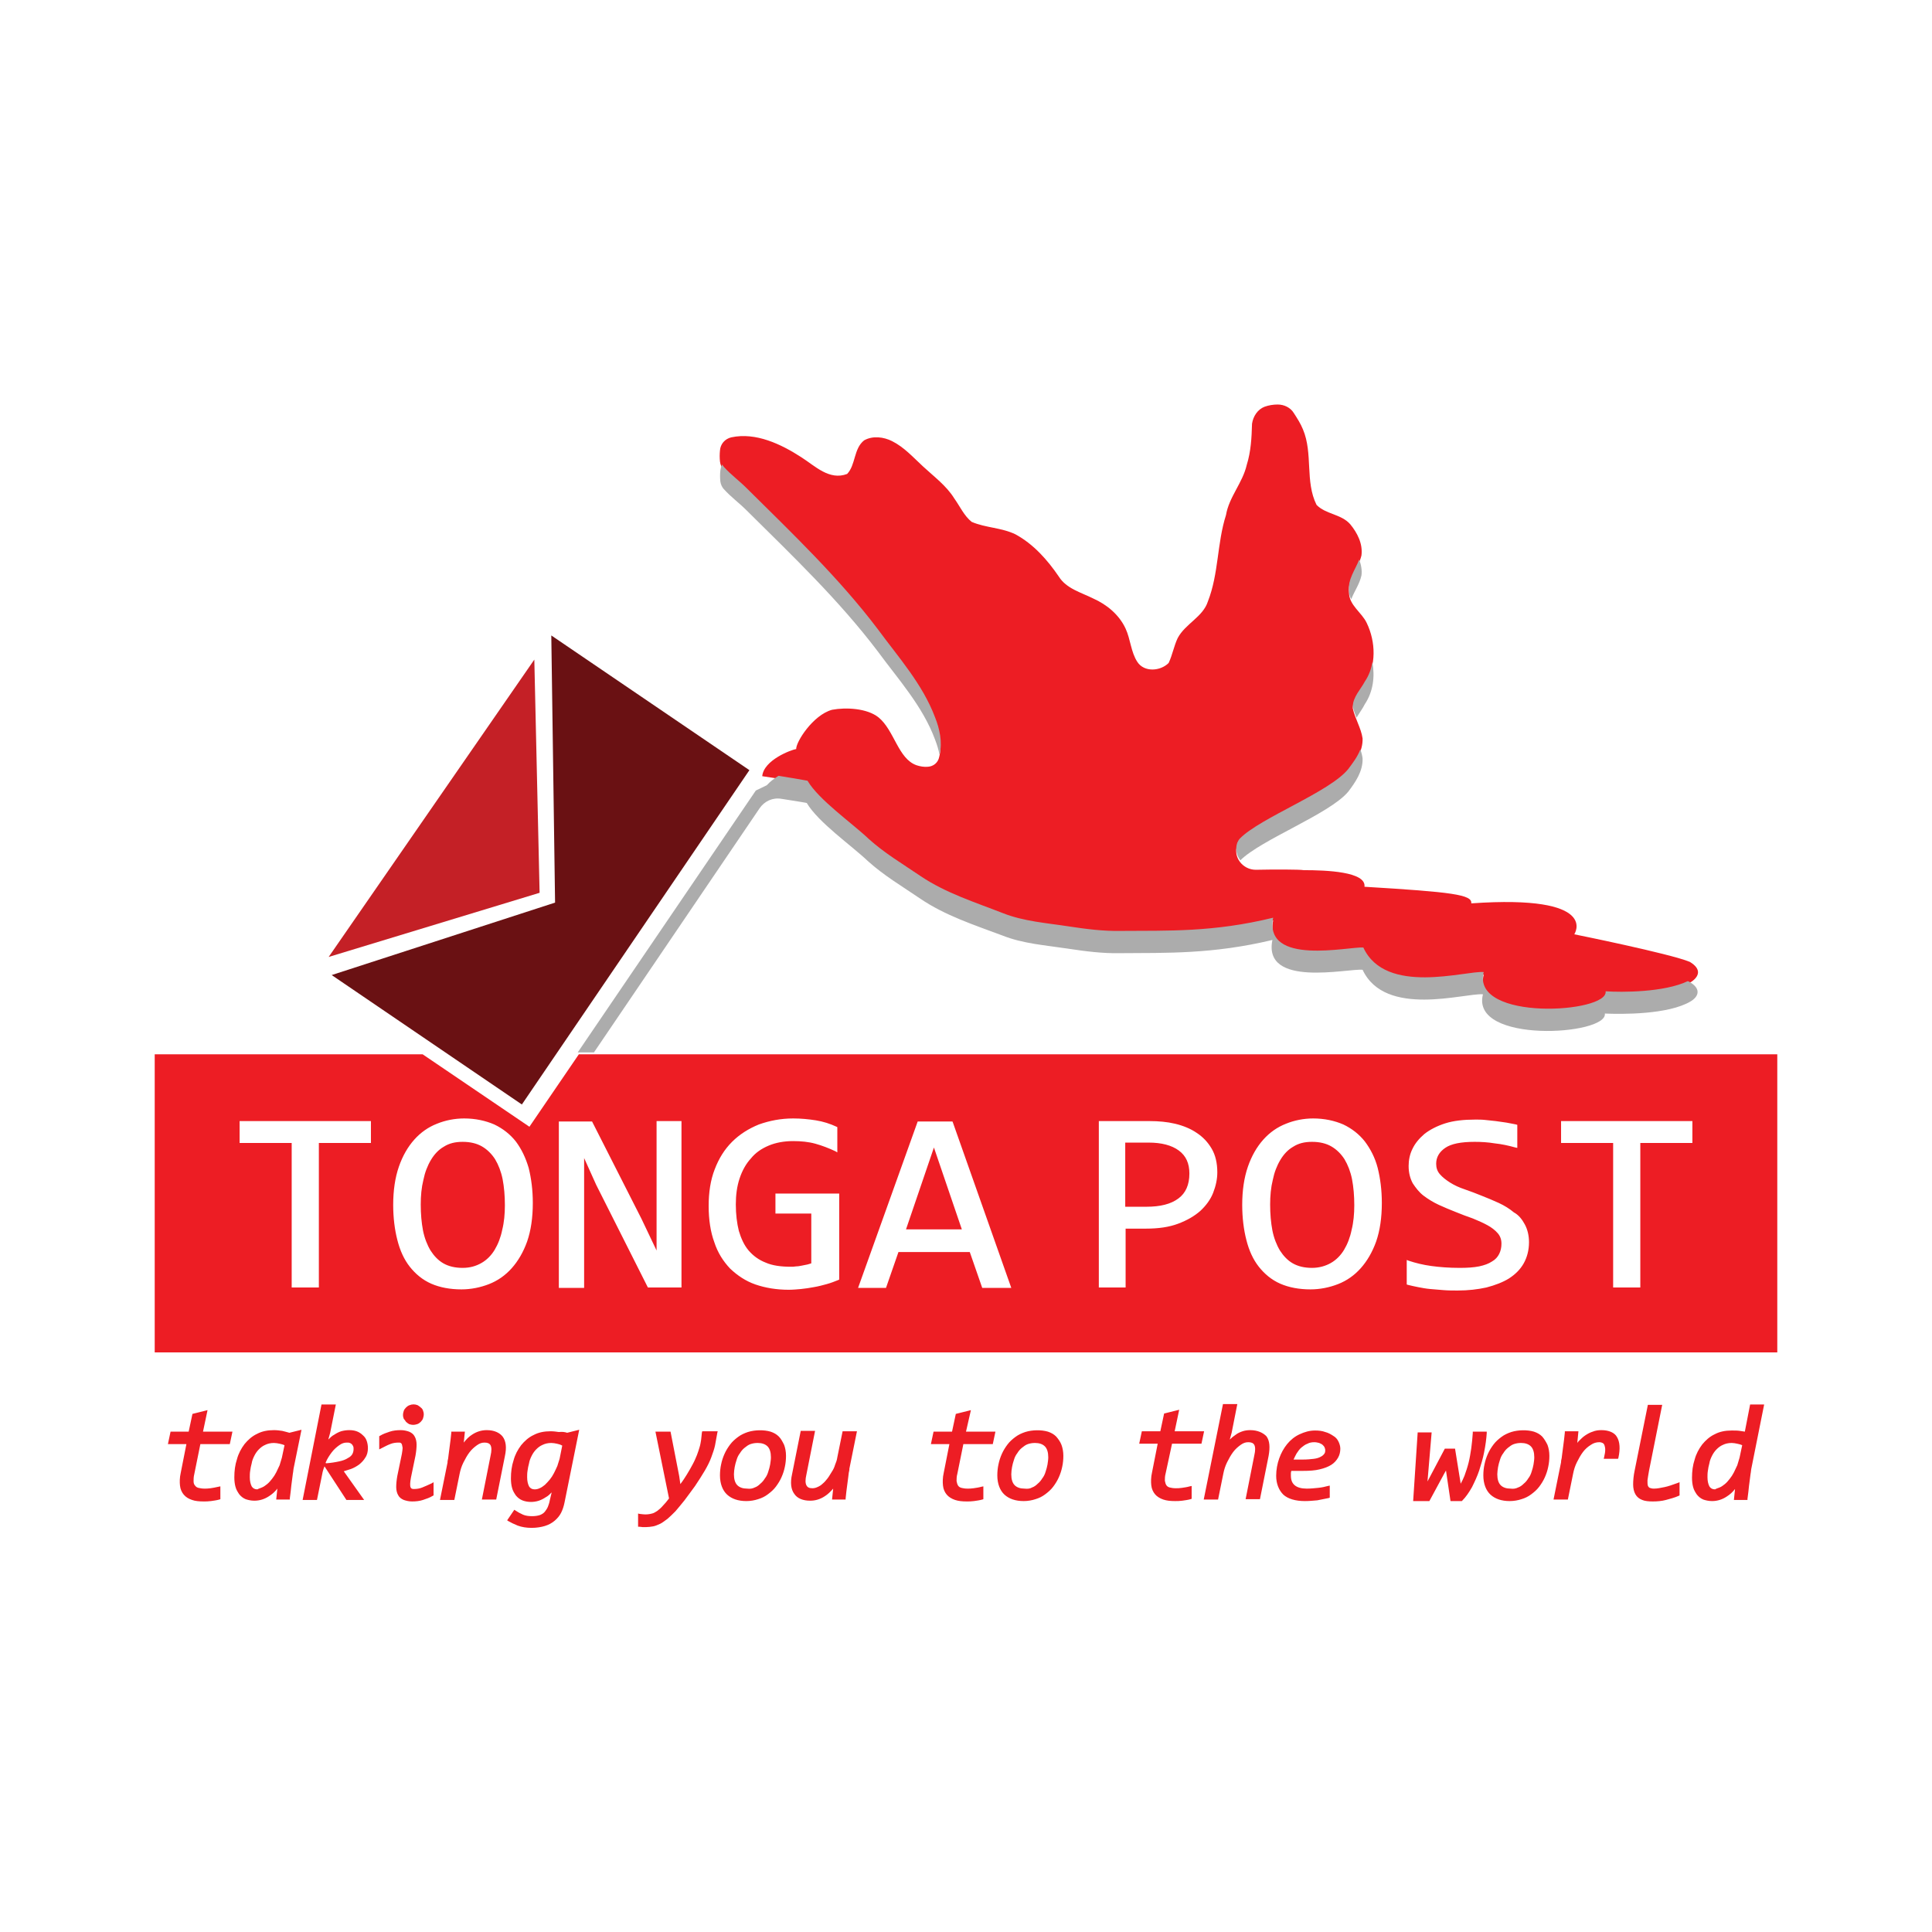 <?xml version="1.0" encoding="utf-8"?>
<!-- Generator: Adobe Illustrator 27.7.0, SVG Export Plug-In . SVG Version: 6.00 Build 0)  -->
<svg version="1.1" id="Layer_1" xmlns="http://www.w3.org/2000/svg" xmlns:xlink="http://www.w3.org/1999/xlink" x="0px" y="0px"
	 viewBox="0 0 512 512" style="enable-background:new 0 0 512 512;" xml:space="preserve">
<style type="text/css">
	.st0{fill:#FFFFFF;}
	.st1{fill:#ED1D24;}
	.st2{fill:#ACACAC;}
	.st3{fill:#6A1113;}
	.st4{fill:#C42026;}
</style>
<rect class="st0" width="512" height="512"/>
<g>
	<g>
		<path class="st1" d="M335.1,107.8c1.1-0.4,2.3-0.6,3.5-0.6c1.7,0,3.4,0.8,4.3,2.3c0.9,1.4,1.8,2.8,2.4,4.3
			c2.7,6.4,0.5,13.8,3.6,20c2.4,2.5,6.5,2.4,8.9,5.1c1.9,2.3,3.4,5.2,3,8.3c-0.8,3.4-3.7,6.2-3.3,9.8c0,3.4,3.4,5.3,4.7,8.1
			c2.4,5,2.6,11.3-0.5,16c-1.1,2.1-3.1,4-3.2,6.6c0.6,2.8,2.2,5.2,2.6,8c0.1,3.3-1.8,6.2-3.8,8.8c-4.9,5.9-23.4,12.8-28.7,18.3
			c-0.3,0.3-0.5,0.7-0.7,1.1c-1.2,3.2,1.4,6.6,4.9,6.6c4.8-0.1,11.6-0.1,12.7,0.1c6,0,16.6,0.4,16.1,4.4c23.3,1.4,28.6,2.1,28.3,4.4
			c34.4-2.4,27.3,8.2,27.3,8.2s25.3,5.1,30.6,7.3c3.2,1.9,2.5,3.9,0.4,5.3c-5.9,3.5-18.2,3.4-22.7,3.2c0.9,5.8-35.7,8.1-32.3-5.1
			c-4.8-0.4-26,6.3-31.9-6.5c-3.8-0.3-26.4,5-23.9-7.9c-15.9,3.9-28,3.4-40.3,3.5c-4.7,0.1-9.3-0.5-13.9-1.2
			c-5.8-0.9-11.8-1.3-17.4-3.5c-7.4-2.9-15.1-5.3-21.8-9.8c-4.7-3.2-9.6-6.1-13.8-9.9c-4.3-4.1-13.2-10.3-16.2-15.4
			c-3.2-0.6-12-1.9-12-1.9c0.4-4.3,7.7-7,9-7.2c-0.1-1.8,4.4-9,9.5-10.4c3.7-0.7,9.3-0.4,12.3,2c4.2,3.4,5.2,11,10.1,12.7
			c0.9,0.3,2,0.5,3,0.4c1.5-0.1,2.7-1.1,3-2.6c0.8-3.2,0-6.8-1.2-9.8c-3.3-8.8-9.7-15.9-15.2-23.4c-10.3-13.6-22.7-25.4-34.8-37.4
			c-1.9-1.9-4.1-3.5-5.9-5.5c-0.6-0.6-0.9-1.4-1-2.2c-0.1-1-0.1-1.9,0-2.9c0.1-1.7,1.3-3.1,3-3.5c6.5-1.4,13.2,1.8,18.6,5.3
			c3.6,2.3,7.4,6.2,12.1,4.4c2.3-2.4,1.7-6.7,4.5-8.9c2.3-1.3,5.2-0.9,7.4,0.2c3.2,1.6,5.6,4.3,8.2,6.7c2.9,2.7,6.2,5.1,8.3,8.5
			c1.5,2.1,2.6,4.6,4.6,6.2c3.7,1.6,7.9,1.5,11.6,3.3c4.8,2.6,8.5,6.8,11.5,11.2c2,3.2,5.9,4.2,9.1,5.8c3.6,1.6,6.9,4.3,8.6,8
			c1.3,2.8,1.4,6.2,3.1,8.8c1.8,2.8,6.1,2.5,8.3,0.3c1-2.1,1.4-4.5,2.4-6.6c2-3.8,6.7-5.6,8-9.7c2.9-7.4,2.4-15.4,4.8-22.9
			c0.8-4.8,4.4-8.5,5.5-13.3c1.1-3.5,1.3-7.2,1.4-10.9C332.1,110.3,333.3,108.5,335.1,107.8z"/>
		<g>
			<path class="st2" d="M357.5,156.5c0,0.9,0.2,1.6,0.6,2.3c0.8-2.1,2.2-4,2.7-6.3c0.2-1.4-0.1-2.9-0.6-4.2
				C359.1,151.1,357.2,153.5,357.5,156.5z"/>
			<path class="st2" d="M328.6,222.2c-0.3,0.3-0.5,0.7-0.7,1.1c-0.6,1.7-0.2,3.4,0.8,4.7c5.5-5.5,23.7-12.3,28.6-18.2
				c1.9-2.5,3.9-5.4,3.8-8.8c-0.1-0.8-0.3-1.6-0.6-2.4c-0.7,1.9-2,3.6-3.2,5.2C352.4,209.9,334,216.7,328.6,222.2z"/>
			<path class="st2" d="M191.9,129.7c1.8,2,4,3.6,5.9,5.5c12.1,12,24.5,23.8,34.8,37.4c5.5,7.5,11.9,14.5,15.2,23.4
				c0.5,1.3,0.9,2.6,1.2,4c0,0,0,0,0-0.1c0.8-3.2,0-6.8-1.2-9.8c-3.3-8.8-9.7-15.9-15.2-23.4c-10.3-13.6-22.7-25.4-34.8-37.4
				c-1.9-1.9-4.1-3.5-5.9-5.5c-0.2-0.2-0.4-0.5-0.5-0.7c-0.3,0.5-0.4,1-0.5,1.6c-0.1,1-0.1,1.9,0,2.9
				C191,128.3,191.3,129.1,191.9,129.7z"/>
			<path class="st2" d="M361.7,180.6c-1.1,2.1-3.1,4-3.2,6.6c0.2,1,0.6,2,1,3c0.7-1.2,1.6-2.4,2.2-3.6c2.2-3.3,2.7-7.3,2-11.1
				C363.4,177.2,362.8,179,361.7,180.6z"/>
			<path class="st2" d="M447.7,260.2c-0.1-0.1-0.3-0.1-0.4-0.2c-6.2,3-17.6,3-21.8,2.7c0.9,5.8-35.7,8.1-32.3-5.1
				c-4.8-0.4-26,6.3-31.9-6.5c-3.8-0.3-26.4,5-23.9-7.9c-15.9,3.9-28,3.4-40.3,3.5c-4.7,0.1-9.3-0.5-13.9-1.2
				c-5.8-0.9-11.8-1.3-17.4-3.5c-7.4-2.9-15.1-5.3-21.8-9.8c-4.7-3.2-9.6-6.1-13.8-9.9c-4.3-4.1-13.2-10.3-16.2-15.4
				c-1.7-0.3-5-0.9-7.7-1.3c-1.1,0.7-2.2,1.5-3.1,2.5l0,0l-2.9,1.4l-47.2,69.4h4.3l43.9-64.7c1.3-1.9,3.5-2.9,5.8-2.5
				c2.5,0.4,5.2,0.8,6.7,1.1c3.1,5.2,11.9,11.3,16.2,15.4c4.2,3.8,9.1,6.7,13.8,9.9c6.6,4.5,14.3,7,21.8,9.8
				c5.5,2.2,11.5,2.6,17.4,3.5c4.6,0.7,9.2,1.3,13.9,1.2c12.2-0.1,24.4,0.3,40.3-3.5c-2.6,12.8,20.1,7.5,23.9,7.9
				c6,12.8,27.1,6.1,31.9,6.5c-3.4,13.2,33.1,10.9,32.3,5.1c4.5,0.2,16.8,0.3,22.7-3.2C450.2,264.1,450.9,262,447.7,260.2z"/>
		</g>
		<g>
			<polygon class="st3" points="146.1,168.4 198.6,204.1 138.3,292.7 87.9,258.4 147.1,239.2 			"/>
			<polygon class="st4" points="141.6,174.8 143,236.6 87.1,253.6 			"/>
		</g>
	</g>
	<path class="st1" d="M53.8,379.4h7.8l-0.7,3.3h-7.8l-1.6,7.9c-0.2,0.8-0.2,1.4-0.2,1.9c0,0.5,0.1,0.9,0.4,1.2
		c0.2,0.3,0.5,0.5,0.9,0.6c0.4,0.1,1,0.2,1.6,0.2c0.4,0,0.9,0,1.6-0.1c0.6-0.1,1.3-0.2,2.1-0.4l0.5-0.1v3.4l-0.3,0.1
		c-0.7,0.2-1.5,0.3-2.2,0.4c-0.7,0.1-1.4,0.1-1.9,0.1c-1.2,0-2.3-0.1-3.1-0.4c-0.9-0.3-1.6-0.7-2.2-1.4c-0.5-0.6-0.9-1.4-1-2.4
		c-0.1-0.9-0.1-2.1,0.2-3.4l1.5-7.6h-4.9l0.7-3.3H50l1-4.7l4-1L53.8,379.4z M76.7,379.7l3.2-0.8l-2.1,10.3c0,0.2-0.1,0.5-0.1,0.8
		c-0.1,0.4-0.1,0.8-0.2,1.4l-0.3,2.3c-0.1,0.9-0.2,2.1-0.4,3.4l0,0.3h-3.6l0.3-2.9c-0.6,0.8-1.4,1.5-2.2,2c-1.2,0.8-2.5,1.2-3.9,1.2
		c-0.9,0-1.7-0.2-2.3-0.4c-0.7-0.3-1.2-0.7-1.7-1.3c-0.4-0.6-0.8-1.2-1-2c-0.2-0.7-0.3-1.6-0.3-2.5c0-1.7,0.2-3.3,0.7-4.8
		c0.4-1.5,1.1-2.8,2-4c0.9-1.1,2-2.1,3.3-2.7c1.3-0.7,2.8-1,4.5-1c0.8,0,1.5,0.1,2.2,0.2C75.5,379.4,76.1,379.5,76.7,379.7z
		 M69.4,394.2c0.5-0.2,0.9-0.5,1.4-0.9c0.5-0.4,0.9-0.9,1.3-1.4c0.4-0.5,0.8-1.1,1.1-1.7c0.3-0.6,0.6-1.3,0.9-1.9
		c0.2-0.7,0.4-1.3,0.6-2l0.7-3.3c-0.4-0.2-0.9-0.3-1.3-0.4c-0.5-0.1-1-0.2-1.5-0.2c-0.9,0-1.7,0.2-2.3,0.5c-0.7,0.3-1.2,0.7-1.7,1.2
		c-0.5,0.5-0.9,1.1-1.2,1.7c-0.3,0.6-0.6,1.3-0.7,2c-0.2,0.7-0.3,1.3-0.4,2c-0.1,0.6-0.1,1.2-0.1,1.7c0,1,0.2,1.8,0.5,2.4
		c0.3,0.5,0.8,0.8,1.5,0.8C68.5,394.5,69,394.4,69.4,394.2z M97.2,381.9c0.2,0.6,0.3,1.2,0.3,1.9c0,0.9-0.2,1.8-0.7,2.5
		c-0.4,0.7-1,1.3-1.6,1.8c-0.7,0.5-1.4,0.9-2.2,1.2c-0.6,0.2-1.2,0.4-1.9,0.6l5.4,7.6h-4.7l-5.8-8.9c-0.3,0.7-0.5,1.4-0.6,2
		l-1.4,6.9h-3.8l5-25.3h3.8l-1.5,7.5l-0.5,1.8c0,0,0,0,0,0c0.5-0.5,1-1,1.6-1.3c0.6-0.4,1.2-0.7,1.8-0.9c1.4-0.4,3-0.4,4.1,0
		c0.6,0.2,1.2,0.6,1.6,1C96.7,380.8,97,381.3,97.2,381.9z M86.3,387.8c1.4-0.1,2.6-0.3,3.5-0.5c1-0.2,1.8-0.5,2.4-0.9
		c0.6-0.3,1-0.7,1.2-1.1c0.2-0.4,0.3-0.8,0.3-1.3c0-0.2,0-0.5-0.1-0.7c-0.1-0.2-0.2-0.4-0.3-0.5c-0.1-0.1-0.3-0.3-0.6-0.4
		c-0.2-0.1-0.5-0.1-0.8-0.1c-0.7,0-1.3,0.2-2,0.7c-0.7,0.5-1.4,1.1-2,1.9c-0.6,0.8-1.2,1.7-1.6,2.7
		C86.4,387.7,86.4,387.8,86.3,387.8z M111.9,394.2c-0.7,0.3-1.5,0.4-2.2,0.4c-0.2,0-0.4,0-0.6-0.1c-0.1-0.1-0.3-0.2-0.3-0.4
		c-0.1-0.2-0.1-0.5-0.1-0.9c0-0.4,0.1-1,0.2-1.6l1.2-5.8c0.2-1.1,0.3-2.1,0.3-3c0-0.8-0.2-1.6-0.5-2.1c-0.3-0.6-0.8-1-1.5-1.3
		c-0.6-0.2-1.3-0.4-2.2-0.4c-1,0-2,0.1-2.9,0.4c-0.9,0.3-1.8,0.6-2.6,1.1l-0.2,0.1v3.5l0.6-0.3c0.8-0.4,1.5-0.8,2.3-1.1
		c0.7-0.3,1.5-0.4,2.2-0.4c0.2,0,0.5,0,0.6,0.1c0.1,0.1,0.3,0.2,0.3,0.4c0.1,0.2,0.1,0.5,0.2,0.9c0,0.4-0.1,0.9-0.2,1.6l-1.2,5.8
		c-0.2,1.1-0.3,2.1-0.3,3c0,0.8,0.2,1.6,0.5,2.1c0.3,0.6,0.8,1,1.5,1.3c0.6,0.2,1.3,0.4,2.2,0.4c1,0,2-0.1,2.9-0.4
		c0.9-0.3,1.8-0.6,2.6-1.1l0.2-0.1v-3.5l-0.5,0.3C113.5,393.5,112.7,393.9,111.9,394.2z M107.6,376.8c0.2,0.2,0.5,0.4,0.8,0.6
		c0.3,0.1,0.7,0.2,1.1,0.2c0.4,0,0.8-0.1,1.1-0.2c0.3-0.1,0.6-0.3,0.9-0.6c0.3-0.3,0.5-0.6,0.6-0.9s0.2-0.7,0.2-1.1
		c0-0.4-0.1-0.7-0.2-1c-0.1-0.3-0.3-0.6-0.6-0.8c-0.2-0.2-0.5-0.4-0.8-0.6c-0.7-0.3-1.5-0.3-2.2,0c-0.3,0.1-0.6,0.3-0.9,0.6
		c-0.3,0.3-0.5,0.6-0.6,0.9s-0.2,0.7-0.2,1.1c0,0.4,0.1,0.7,0.2,1C107.2,376.2,107.4,376.5,107.6,376.8z M129,379
		c-1.4,0-2.7,0.4-3.9,1.2c-0.8,0.5-1.5,1.2-2.2,2.1l0.3-2.9h-3.6l0,0.3c-0.1,1.3-0.3,2.5-0.4,3.4l-0.3,2.3c-0.1,0.6-0.1,1.1-0.2,1.4
		c-0.1,0.3-0.1,0.6-0.1,0.8l-2,9.9h3.8l1.4-6.9c0.2-1,0.5-2,1-3c0.5-1,1-1.9,1.6-2.7c0.6-0.8,1.3-1.4,2-1.9c0.7-0.5,1.3-0.7,2-0.7
		c0.8,0,1.3,0.2,1.6,0.7c0.3,0.6,0.3,1.5,0,2.8l-2.3,11.6h3.8l2.3-11.5c0.5-2.3,0.3-4-0.6-5.2C132.4,379.7,131,379,129,379z
		 M150.3,379.7l3.2-0.8l-3.9,19.3c-0.2,1-0.5,1.9-0.9,2.7c-0.4,0.8-1,1.5-1.7,2.1c-0.7,0.6-1.6,1.1-2.6,1.4c-1,0.3-2.2,0.5-3.5,0.5
		c-1.4,0-2.6-0.2-3.7-0.6c-1-0.4-1.8-0.8-2.5-1.2l-0.3-0.2l1.9-2.8l0.3,0.2c0.6,0.4,1.3,0.8,2,1.1c0.7,0.3,1.5,0.4,2.4,0.4
		c0.8,0,1.5-0.1,2.1-0.3c0.5-0.2,1-0.5,1.3-0.9c0.3-0.4,0.6-0.8,0.8-1.3c0.2-0.5,0.4-1.1,0.5-1.7c0.2-0.7,0.3-1.4,0.5-2.1
		c-0.5,0.5-1,1-1.6,1.3c-0.6,0.4-1.2,0.7-1.8,0.9c-1.5,0.5-3.2,0.4-4.4-0.1c-0.7-0.3-1.2-0.7-1.7-1.3c-0.4-0.6-0.8-1.2-1-2
		c-0.2-0.7-0.3-1.6-0.3-2.5c0-1.7,0.2-3.3,0.7-4.8c0.4-1.5,1.1-2.8,2-4c0.9-1.1,2-2.1,3.3-2.7c1.3-0.7,2.8-1,4.5-1
		c0.8,0,1.5,0.1,2.2,0.2C149.1,379.4,149.7,379.5,150.3,379.7z M147.6,382.6c-0.5-0.1-1-0.2-1.5-0.2c-0.9,0-1.7,0.2-2.3,0.5
		c-0.7,0.3-1.2,0.7-1.7,1.2c-0.5,0.5-0.9,1.1-1.2,1.7c-0.3,0.6-0.6,1.3-0.7,2c-0.2,0.7-0.3,1.3-0.4,2c-0.1,0.6-0.1,1.2-0.1,1.7
		c0,1,0.2,1.8,0.5,2.4c0.3,0.5,0.8,0.8,1.5,0.8c0.4,0,0.9-0.1,1.3-0.3c0.5-0.2,0.9-0.5,1.4-0.9c0.4-0.4,0.9-0.9,1.3-1.4
		c0.4-0.5,0.8-1.1,1.1-1.7c0.3-0.6,0.6-1.2,0.9-1.9c0.2-0.6,0.4-1.3,0.6-1.9l0.7-3.5C148.5,382.8,148,382.7,147.6,382.6z M186,379.7
		c-0.1,0.7-0.1,1.3-0.2,1.9c-0.1,0.6-0.2,1.3-0.4,1.9c-0.2,0.7-0.4,1.3-0.7,2.1c-0.3,0.7-0.6,1.5-1.1,2.4c-0.4,0.8-1,1.8-1.6,2.8
		c-0.5,0.8-1,1.6-1.7,2.5l-0.3-2.1l-2.3-11.8h-4l3.6,17.7c-0.6,0.8-1.1,1.4-1.6,1.9c-0.5,0.6-1,1-1.5,1.4c-0.5,0.3-0.9,0.6-1.4,0.7
		c-0.7,0.2-1.6,0.3-2.4,0.2c-0.3,0-0.6-0.1-0.9-0.1l-0.4-0.1v3.5l0.3,0c0.4,0,0.7,0.1,0.9,0.1c0.3,0,0.6,0,0.9,0
		c0.6,0,1.3-0.1,1.9-0.2c0.6-0.1,1.2-0.4,1.9-0.7c0.6-0.3,1.2-0.8,1.9-1.3c0.6-0.5,1.3-1.2,2.1-2c0.7-0.8,1.5-1.8,2.4-2.9
		c0.8-1.1,1.8-2.4,2.8-3.8v0c1-1.5,1.9-2.9,2.6-4.1c0.7-1.2,1.3-2.4,1.7-3.5c0.4-1.1,0.8-2.2,1-3.2c0.2-1,0.4-2.2,0.6-3.3l0.1-0.4
		h-4.1L186,379.7z M207.8,382.9c0.3,0.8,0.5,1.8,0.5,2.9c0,1-0.1,2-0.3,2.9c-0.2,1-0.5,1.9-0.9,2.8c-0.4,0.9-0.9,1.7-1.5,2.5
		c-0.6,0.8-1.3,1.4-2.1,2c-0.8,0.6-1.6,1-2.6,1.3c-0.9,0.3-2,0.5-3.1,0.5c-2.2,0-3.9-0.6-5.1-1.7c-1.2-1.1-1.9-2.9-1.9-5.1
		c0-1,0.1-2,0.3-2.9c0.2-1,0.5-1.9,0.9-2.8c0.4-0.9,0.9-1.7,1.5-2.5c0.6-0.8,1.3-1.4,2.1-2c0.8-0.6,1.7-1,2.6-1.3
		c1.9-0.6,4.3-0.6,6-0.1c0.9,0.3,1.6,0.7,2.2,1.3S207.4,382.1,207.8,382.9z M200,394.2c0.6-0.2,1.1-0.6,1.5-1
		c0.5-0.4,0.9-0.9,1.2-1.4c0.4-0.5,0.7-1.1,0.9-1.8c0.2-0.6,0.4-1.3,0.5-1.9c0.1-0.7,0.2-1.3,0.2-1.9c0-1.3-0.3-2.3-0.9-2.9
		c-0.6-0.6-1.5-0.9-2.6-0.9c-0.7,0-1.3,0.1-1.9,0.3c-0.6,0.2-1.1,0.6-1.6,1c-0.5,0.4-0.9,0.9-1.2,1.4c-0.4,0.5-0.7,1.1-0.9,1.8
		c-0.2,0.6-0.4,1.3-0.5,1.9s-0.2,1.3-0.2,1.9c0,1.3,0.3,2.3,0.9,2.9c0.6,0.6,1.5,0.9,2.6,0.9C198.8,394.6,199.4,394.5,200,394.2z
		 M221.9,386.2c-0.1,0.7-0.3,1.3-0.6,2c-0.2,0.7-0.5,1.3-0.9,1.9s-0.7,1.2-1.1,1.7c-0.4,0.5-0.8,1-1.3,1.4c-0.4,0.4-0.9,0.7-1.4,0.9
		c-0.4,0.2-0.9,0.3-1.3,0.3c-0.8,0-1.3-0.2-1.6-0.8c-0.3-0.6-0.3-1.5,0-2.8l2.3-11.6h-3.8l-2.3,11.5c-0.5,2.2-0.3,4,0.6,5.2
		c0.8,1.2,2.3,1.8,4.2,1.8c1.4,0,2.7-0.4,3.9-1.2c0.8-0.5,1.5-1.2,2.2-2l-0.3,2.9h3.6l0-0.3c0.1-1.3,0.3-2.5,0.4-3.4l0.3-2.3
		c0.1-0.6,0.1-1.1,0.2-1.4c0.1-0.3,0.1-0.6,0.1-0.8l2-9.9h-3.8L221.9,386.2z M257.3,373.7l-4,1l-1,4.7h-4.9l-0.7,3.3h4.9l-1.5,7.6
		c-0.3,1.3-0.3,2.5-0.2,3.4c0.1,1,0.5,1.8,1,2.4c0.5,0.6,1.3,1.1,2.2,1.4c0.9,0.3,1.9,0.4,3.1,0.4c0.6,0,1.2,0,1.9-0.1
		c0.7-0.1,1.5-0.2,2.2-0.4l0.3-0.1v-3.4l-0.5,0.1c-0.7,0.2-1.4,0.3-2.1,0.4c-0.6,0.1-1.2,0.1-1.6,0.1c-0.7,0-1.2-0.1-1.6-0.2
		c-0.4-0.1-0.7-0.3-0.9-0.6c-0.2-0.3-0.3-0.7-0.4-1.2c0-0.5,0-1.2,0.2-1.9l1.6-7.9h7.8l0.7-3.3h-7.8L257.3,373.7z M281.3,382.9
		c0.3,0.8,0.5,1.8,0.5,2.9c0,1-0.1,2-0.3,2.9c-0.2,1-0.5,1.9-0.9,2.8c-0.4,0.9-0.9,1.7-1.5,2.5c-0.6,0.8-1.3,1.4-2.1,2
		c-0.8,0.6-1.6,1-2.6,1.3c-0.9,0.3-2,0.5-3.1,0.5c-2.2,0-3.9-0.6-5.1-1.7c-1.2-1.1-1.9-2.9-1.9-5.1c0-1,0.1-2,0.3-2.9
		c0.2-1,0.5-1.9,0.9-2.8c0.4-0.9,0.9-1.7,1.5-2.5c0.6-0.8,1.3-1.4,2.1-2c0.8-0.6,1.7-1,2.6-1.3c1.9-0.6,4.3-0.6,6-0.1
		c0.9,0.3,1.6,0.7,2.2,1.3C280.5,381.4,281,382.1,281.3,382.9z M273.5,394.2c0.6-0.2,1.1-0.6,1.5-1c0.5-0.4,0.9-0.9,1.2-1.4
		c0.4-0.5,0.7-1.1,0.9-1.8c0.2-0.6,0.4-1.3,0.5-1.9c0.1-0.7,0.2-1.3,0.2-1.9c0-1.3-0.3-2.3-0.9-2.9c-0.6-0.6-1.5-0.9-2.6-0.9
		c-0.7,0-1.3,0.1-1.9,0.3c-0.6,0.2-1.1,0.6-1.6,1c-0.5,0.4-0.9,0.9-1.2,1.4c-0.4,0.5-0.7,1.1-0.9,1.8c-0.2,0.6-0.4,1.3-0.5,1.9
		s-0.2,1.3-0.2,1.9c0,1.3,0.3,2.3,0.9,2.9c0.6,0.6,1.5,0.9,2.6,0.9C272.4,394.6,273,394.5,273.5,394.2z M310.6,382.6h7.8l0.7-3.3
		h-7.8l1.2-5.7l-4,1l-1,4.7h-4.9l-0.7,3.3h4.9l-1.5,7.6c-0.3,1.3-0.3,2.5-0.2,3.4c0.1,1,0.5,1.8,1,2.4c0.5,0.6,1.3,1.1,2.2,1.4
		c0.9,0.3,1.9,0.4,3.1,0.4c0.6,0,1.2,0,1.9-0.1c0.7-0.1,1.5-0.2,2.2-0.4l0.3-0.1v-3.4l-0.5,0.1c-0.7,0.2-1.4,0.3-2.1,0.4
		c-0.6,0.1-1.2,0.1-1.6,0.1c-0.7,0-1.2-0.1-1.6-0.2c-0.4-0.1-0.7-0.3-0.9-0.6c-0.2-0.3-0.3-0.7-0.4-1.2c0-0.5,0-1.2,0.2-1.9
		L310.6,382.6z M331.3,379c-0.7,0-1.4,0.1-2,0.3c-0.6,0.2-1.3,0.5-1.8,0.9c-0.6,0.4-1.1,0.8-1.6,1.3c0,0,0,0,0,0l0.5-1.8l1.5-7.6
		h-3.8l-5.1,25.3h3.8l1.4-6.9c0.2-1,0.5-2,1-3c0.5-1,1-1.9,1.6-2.7c0.6-0.8,1.3-1.4,2-1.9c0.7-0.5,1.3-0.7,2-0.7
		c0.8,0,1.3,0.2,1.6,0.7c0.3,0.6,0.3,1.5,0,2.8l-2.3,11.6h3.8l2.3-11.5c0.4-2.3,0.3-4-0.6-5.2C334.7,379.7,333.3,379,331.3,379z
		 M354.7,382c0.3,0.6,0.5,1.3,0.5,1.9c0,0.9-0.2,1.7-0.6,2.4c-0.4,0.7-1,1.4-1.8,1.9c-0.8,0.5-1.8,0.9-3.1,1.2
		c-1.2,0.3-2.7,0.4-4.5,0.4h-3c0,0.2-0.1,0.4-0.1,0.5c0,0.3,0,0.5,0,0.7c0,1.2,0.3,2,1,2.6c0.7,0.6,1.8,0.9,3.2,0.9c1,0,2-0.1,3-0.2
		c1-0.1,1.9-0.3,2.6-0.5l0.5-0.1v3.2l-0.3,0.1c-0.9,0.2-1.9,0.4-3,0.6c-1.1,0.1-2.2,0.2-3.3,0.2c-2.5,0-4.5-0.6-5.7-1.7
		c-1.2-1.2-1.9-2.9-1.9-5c0-1.6,0.3-3.2,0.8-4.6c0.5-1.4,1.2-2.7,2.1-3.8c0.9-1.1,2-2,3.3-2.6c1.3-0.6,2.6-1,4.1-1
		c1,0,1.9,0.1,2.7,0.4c0.8,0.2,1.5,0.6,2.1,1C354,380.9,354.4,381.4,354.7,382z M346.5,382.6c-0.6,0.2-1.1,0.6-1.6,1
		c-0.5,0.4-0.9,1-1.3,1.6c-0.3,0.5-0.5,1-0.8,1.6h2.3c1.3,0,2.3-0.1,3.1-0.2c0.8-0.1,1.4-0.3,1.9-0.6c0.4-0.2,0.7-0.5,0.9-0.8
		c0.2-0.3,0.2-0.6,0.2-0.9c0-0.3-0.1-0.5-0.2-0.8c-0.1-0.2-0.3-0.4-0.5-0.6c-0.2-0.2-0.5-0.3-0.9-0.5c-0.4-0.1-0.8-0.2-1.3-0.2
		C347.7,382.2,347,382.3,346.5,382.6z M394,379.8l0-0.4h-3.7l0,0.4c-0.1,1.3-0.2,2.6-0.4,4c-0.2,1.3-0.4,2.6-0.7,3.8
		c-0.3,1.2-0.7,2.4-1.1,3.5c-0.3,0.7-0.6,1.4-1,2.1l-1.5-9.3h-2.7l-4.6,8.7l1.1-13h-3.7l-1.2,18.2h4.3l4-7.4l0.4-0.7l1.2,8.1h3
		l0.1-0.1c1-1,1.8-2.2,2.6-3.6c0.7-1.4,1.4-2.9,1.9-4.4c0.5-1.6,1-3.2,1.3-4.8C393.7,382.9,393.9,381.3,394,379.8z M410.1,382.9
		c0.3,0.8,0.5,1.8,0.5,2.9c0,1-0.1,2-0.3,2.9c-0.2,1-0.5,1.9-0.9,2.8c-0.4,0.9-0.9,1.7-1.5,2.5c-0.6,0.8-1.3,1.4-2.1,2
		c-0.8,0.6-1.6,1-2.6,1.3c-0.9,0.3-2,0.5-3.1,0.5c-2.2,0-3.9-0.6-5.1-1.7c-1.2-1.1-1.9-2.9-1.9-5.1c0-1,0.1-2,0.3-2.9
		c0.2-1,0.5-1.9,0.9-2.8c0.4-0.9,0.9-1.7,1.5-2.5c0.6-0.8,1.3-1.4,2.1-2c0.8-0.6,1.7-1,2.6-1.3c1.9-0.6,4.3-0.6,6-0.1
		c0.9,0.3,1.6,0.7,2.2,1.3C409.3,381.4,409.7,382.1,410.1,382.9z M402.3,394.2c0.6-0.2,1.1-0.6,1.5-1c0.5-0.4,0.9-0.9,1.2-1.4
		c0.4-0.5,0.7-1.1,0.9-1.8c0.2-0.6,0.4-1.3,0.5-1.9c0.1-0.7,0.2-1.3,0.2-1.9c0-1.3-0.3-2.3-0.9-2.9c-0.6-0.6-1.5-0.9-2.6-0.9
		c-0.7,0-1.3,0.1-1.9,0.3c-0.6,0.2-1.1,0.6-1.6,1c-0.5,0.4-0.9,0.9-1.2,1.4c-0.4,0.5-0.7,1.1-0.9,1.8c-0.2,0.6-0.4,1.3-0.5,1.9
		c-0.1,0.7-0.2,1.3-0.2,1.9c0,1.3,0.3,2.3,0.9,2.9c0.6,0.6,1.5,0.9,2.6,0.9C401.1,394.6,401.7,394.5,402.3,394.2z M424.4,379
		c-0.8,0-1.6,0.1-2.3,0.4c-0.7,0.2-1.4,0.6-2,1c-0.6,0.4-1.1,0.9-1.6,1.4c-0.2,0.2-0.4,0.4-0.5,0.6l0.3-3.1h-3.6l0,0.3
		c-0.1,1.3-0.3,2.5-0.4,3.4l-0.3,2.3c-0.1,0.6-0.1,1.1-0.2,1.4c-0.1,0.3-0.1,0.6-0.1,0.8l-2,9.9h3.8l1.4-6.9c0.2-1,0.5-2,1-3
		c0.5-1,1-1.9,1.6-2.7c0.6-0.8,1.3-1.4,2.1-1.9c0.7-0.5,1.5-0.7,2.2-0.7c0.4,0,0.7,0.1,0.9,0.2c0.2,0.1,0.4,0.3,0.5,0.6
		c0.1,0.3,0.2,0.7,0.2,1.2c0,0.5-0.1,1.2-0.3,2l-0.1,0.4h3.8l0.1-0.3c0.5-2.3,0.4-4.2-0.4-5.5C427.9,379.7,426.4,379,424.4,379z
		 M441.1,394.1c-1,0.2-1.9,0.4-2.8,0.4c-0.5,0-0.8-0.1-1.1-0.2c-0.2-0.1-0.4-0.3-0.5-0.6c-0.1-0.3-0.1-0.8-0.1-1.4
		c0.1-0.6,0.2-1.5,0.4-2.5l3.5-17.5h-3.8l-3.5,17.4c-0.3,1.4-0.4,2.7-0.4,3.7c0,1,0.2,1.9,0.6,2.6c0.4,0.7,1,1.2,1.8,1.5
		c0.7,0.3,1.7,0.4,2.8,0.4c1.2,0,2.4-0.1,3.5-0.4c1.1-0.3,2.3-0.6,3.4-1.1l0.2-0.1v-3.5l-0.5,0.2
		C443.2,393.5,442.1,393.9,441.1,394.1z M467.5,372.3l-3.4,17c0,0.2-0.1,0.5-0.1,0.8c-0.1,0.4-0.1,0.8-0.2,1.4l-0.3,2.3
		c-0.1,0.9-0.2,2.1-0.4,3.4l0,0.3h-3.6l0.3-2.9c-0.6,0.8-1.4,1.5-2.2,2c-1.2,0.8-2.5,1.2-3.9,1.2c-0.9,0-1.7-0.2-2.3-0.4
		c-0.7-0.3-1.2-0.7-1.7-1.3c-0.4-0.6-0.8-1.2-1-2c-0.2-0.7-0.3-1.6-0.3-2.5c0-1.7,0.2-3.3,0.7-4.8c0.4-1.5,1.1-2.8,2-4
		c0.9-1.1,2-2.1,3.3-2.7c1.3-0.7,2.8-1,4.5-1c0.8,0,1.6,0,2.2,0.1c0.4,0.1,0.9,0.1,1.3,0.2l1.4-7.2H467.5z M455.7,394.2
		c0.5-0.2,0.9-0.5,1.4-0.9c0.5-0.4,0.9-0.9,1.3-1.4c0.4-0.5,0.8-1.1,1.1-1.7c0.3-0.6,0.6-1.3,0.9-1.9c0.2-0.7,0.4-1.3,0.6-2l0.7-3.3
		c-0.4-0.2-0.9-0.3-1.3-0.4c-0.5-0.1-1-0.2-1.5-0.2c-0.9,0-1.7,0.2-2.3,0.5c-0.7,0.3-1.2,0.7-1.7,1.2c-0.5,0.5-0.9,1.1-1.2,1.7
		c-0.3,0.6-0.6,1.3-0.7,2c-0.2,0.7-0.3,1.3-0.4,2c-0.1,0.6-0.1,1.2-0.1,1.7c0,1,0.2,1.8,0.5,2.4c0.3,0.5,0.8,0.8,1.5,0.8
		C454.8,394.5,455.2,394.4,455.7,394.2z"/>
	<g>
		<polygon class="st1" points="153.4,279.4 140.3,298.6 112,279.4 41,279.4 41,358.4 471,358.4 471,279.4 		"/>
		<path class="st0" d="M317.1,300.2c-1.6-1.1-3.6-1.9-5.7-2.4c-2.1-0.5-4.4-0.7-6.7-0.7h-13.5v44.1h7.1v-15.6h5.4
			c3.3,0,6.1-0.4,8.5-1.3c2.4-0.9,4.3-2,5.9-3.4c1.5-1.4,2.7-3,3.4-4.8c0.7-1.8,1.1-3.6,1.1-5.4c0-2.5-0.5-4.6-1.5-6.3
			C320.1,302.7,318.8,301.3,317.1,300.2z M298.3,302.8h6.1c3.4,0,6.1,0.7,8,2.1c1.9,1.4,2.8,3.4,2.8,6.1c0,3-1,5.2-2.9,6.6
			c-2,1.5-4.8,2.2-8.5,2.2h-5.6V302.8z M361.7,302.5c-1.5-1.9-3.4-3.4-5.7-4.5c-2.3-1-5-1.6-8-1.6c-2.5,0-5,0.5-7.2,1.4
			c-2.3,0.9-4.3,2.3-6,4.2c-1.7,1.9-3.1,4.3-4.1,7.2c-1,2.9-1.5,6.3-1.5,10.1c0,3.4,0.4,6.6,1.1,9.3c0.7,2.8,1.8,5.2,3.3,7.1
			c1.5,1.9,3.4,3.5,5.7,4.5c2.3,1,5,1.5,8,1.5c2.5,0,5-0.5,7.3-1.4c2.3-0.9,4.3-2.3,6-4.2c1.7-1.9,3.1-4.3,4.1-7.1
			c1-2.9,1.5-6.3,1.5-10.2c0-3.4-0.4-6.5-1.1-9.3C364.4,306.8,363.2,304.5,361.7,302.5z M347.7,336c-2,0-3.7-0.4-5.1-1.2
			c-1.4-0.8-2.5-2-3.4-3.4c-0.9-1.5-1.6-3.3-2-5.3c-0.4-2.1-0.6-4.4-0.6-6.9c0-2.3,0.2-4.5,0.7-6.5c0.4-2,1.1-3.8,2-5.3
			c0.9-1.5,2-2.7,3.4-3.5c1.4-0.9,3-1.3,5-1.3c2,0,3.7,0.4,5.1,1.2c1.4,0.8,2.6,2,3.5,3.4c0.9,1.5,1.6,3.3,2,5.3
			c0.4,2.1,0.6,4.4,0.6,6.9c0,2.3-0.2,4.5-0.7,6.5c-0.4,2-1.1,3.8-2,5.3c-0.9,1.5-2.1,2.7-3.5,3.5C351.3,335.5,349.6,336,347.7,336z
			 M404.1,324.5c0.7,1.3,1.1,2.9,1.1,4.7c0,2.1-0.5,4-1.4,5.6c-0.9,1.6-2.2,2.9-3.9,4c-1.6,1-3.7,1.8-6,2.4
			c-2.3,0.5-4.8,0.8-7.6,0.8c-1.2,0-2.5,0-3.7-0.1c-1.2-0.1-2.4-0.2-3.6-0.3c-1.1-0.1-2.2-0.3-3.2-0.5c-1-0.2-1.9-0.4-2.7-0.6
			l-0.3-0.1v-6.5l0.5,0.2c1.8,0.6,3.8,1.1,6,1.4c2.2,0.3,4.7,0.5,7.5,0.5c2,0,3.7-0.1,5.2-0.4c1.4-0.3,2.5-0.7,3.4-1.3
			c0.9-0.5,1.5-1.2,1.9-2c0.4-0.8,0.6-1.7,0.6-2.7c0-1.1-0.3-2-1-2.8c-0.7-0.8-1.6-1.5-2.7-2.1c-1.1-0.6-2.4-1.2-3.9-1.8
			c-1.5-0.5-3-1.1-4.5-1.7c-1.5-0.6-3-1.2-4.5-1.9c-1.5-0.7-2.8-1.5-4-2.4c-1.2-0.9-2.1-2.1-2.9-3.3c-0.7-1.3-1.1-2.8-1.1-4.6
			c0-1.5,0.3-3.1,1-4.5c0.7-1.5,1.8-2.8,3.2-4c1.4-1.1,3.3-2.1,5.5-2.8c2.2-0.7,4.9-1,8-1c0.8,0,1.7,0,2.6,0.1
			c0.9,0.1,1.9,0.2,2.8,0.3c0.9,0.1,1.9,0.3,2.8,0.4c0.9,0.2,1.8,0.3,2.6,0.5l0.3,0.1v6.1l-0.5-0.1c-1.8-0.5-3.6-0.9-5.5-1.1
			c-1.8-0.3-3.6-0.4-5.3-0.4c-3.6,0-6.2,0.5-7.8,1.6c-1.6,1.1-2.4,2.5-2.4,4.2c0,1.1,0.3,2,1,2.8c0.7,0.8,1.6,1.5,2.7,2.2
			c1.1,0.7,2.4,1.3,3.9,1.8c1.5,0.5,3,1.1,4.5,1.7c1.5,0.6,3,1.2,4.5,1.9c1.5,0.7,2.8,1.5,4,2.5C402.5,322,403.4,323.2,404.1,324.5z
			 M448.5,297.1v5.8h-13.8v38.3h-7.2v-38.3h-13.8v-5.8H448.5z M63.5,297.1h34.8v5.8H84.5v38.3h-7.2v-38.3H63.5V297.1z M136.7,302.5
			c-1.5-1.9-3.4-3.4-5.7-4.5c-2.3-1-5-1.6-8-1.6c-2.5,0-5,0.5-7.2,1.4c-2.3,0.9-4.3,2.3-6,4.2c-1.7,1.9-3.1,4.3-4.1,7.2
			c-1,2.9-1.5,6.3-1.5,10.1c0,3.4,0.4,6.6,1.1,9.3c0.7,2.8,1.8,5.2,3.3,7.1c1.5,1.9,3.4,3.5,5.7,4.5c2.3,1,5,1.5,8,1.5
			c2.5,0,5-0.5,7.3-1.4c2.3-0.9,4.3-2.3,6-4.2c1.7-1.9,3.1-4.3,4.1-7.1c1-2.9,1.5-6.3,1.5-10.2c0-3.4-0.4-6.5-1.1-9.3
			C139.3,306.8,138.2,304.5,136.7,302.5z M122.6,336c-2,0-3.7-0.4-5.1-1.2c-1.4-0.8-2.5-2-3.4-3.4c-0.9-1.5-1.6-3.3-2-5.3
			c-0.4-2.1-0.6-4.4-0.6-6.9c0-2.3,0.2-4.5,0.7-6.5c0.4-2,1.1-3.8,2-5.3c0.9-1.5,2-2.7,3.4-3.5c1.4-0.9,3-1.3,5-1.3
			c2,0,3.7,0.4,5.1,1.2c1.4,0.8,2.6,2,3.5,3.4c0.9,1.5,1.6,3.3,2,5.3c0.4,2.1,0.6,4.4,0.6,6.9c0,2.3-0.2,4.5-0.7,6.5
			c-0.4,2-1.1,3.8-2,5.3c-0.9,1.5-2.1,2.7-3.5,3.5C126.2,335.5,124.6,336,122.6,336z M173.9,297.1h6.7v44.1h-8.9L158,314l-3.2-7.1
			v34.4h-6.7v-44.1h8.8l13.1,25.8l4,8.4V297.1z M205.8,316.3h16.6v22.8l-0.2,0.1c-1,0.4-2,0.8-3.1,1.1c-1.1,0.3-2.2,0.6-3.4,0.8
			c-1.1,0.2-2.3,0.4-3.4,0.5c-1.1,0.1-2.2,0.2-3.3,0.2c-3.2,0-6.2-0.5-8.8-1.4c-2.6-0.9-4.8-2.4-6.7-4.2c-1.8-1.9-3.3-4.2-4.2-7
			c-1-2.7-1.5-6-1.5-9.6c0-3.6,0.5-6.9,1.6-9.7c1.1-2.9,2.6-5.3,4.6-7.3c2-2,4.4-3.5,7.1-4.6c2.8-1,5.8-1.6,9.1-1.6
			c2.1,0,4.1,0.2,6,0.5c1.9,0.3,3.8,0.9,5.5,1.7l0.2,0.1v6.7l-0.5-0.3c-1.7-0.8-3.5-1.5-5.3-2c-1.8-0.5-3.8-0.7-5.9-0.7
			c-2.4,0-4.6,0.4-6.5,1.2c-1.9,0.8-3.5,1.9-4.7,3.4c-1.3,1.4-2.3,3.2-3,5.3c-0.7,2.1-1,4.4-1,6.9c0,2.6,0.3,5,0.8,7
			c0.6,2,1.4,3.8,2.6,5.2c1.2,1.4,2.7,2.5,4.5,3.2c1.8,0.8,4.1,1.1,6.7,1.1c0.4,0,0.9,0,1.4-0.1c0.5,0,1-0.1,1.5-0.2
			c0.5-0.1,1-0.2,1.5-0.3c0.4-0.1,0.7-0.2,1-0.3v-13.2h-9.5V316.3z M252.5,297.4l-0.1-0.2h-9.2l-15.8,44.1h7.4l3.3-9.5H257l3.3,9.5
			h7.7L252.5,297.4z M254.9,325.8h-14.8l7.4-21.7L254.9,325.8z"/>
	</g>
</g>
</svg>
